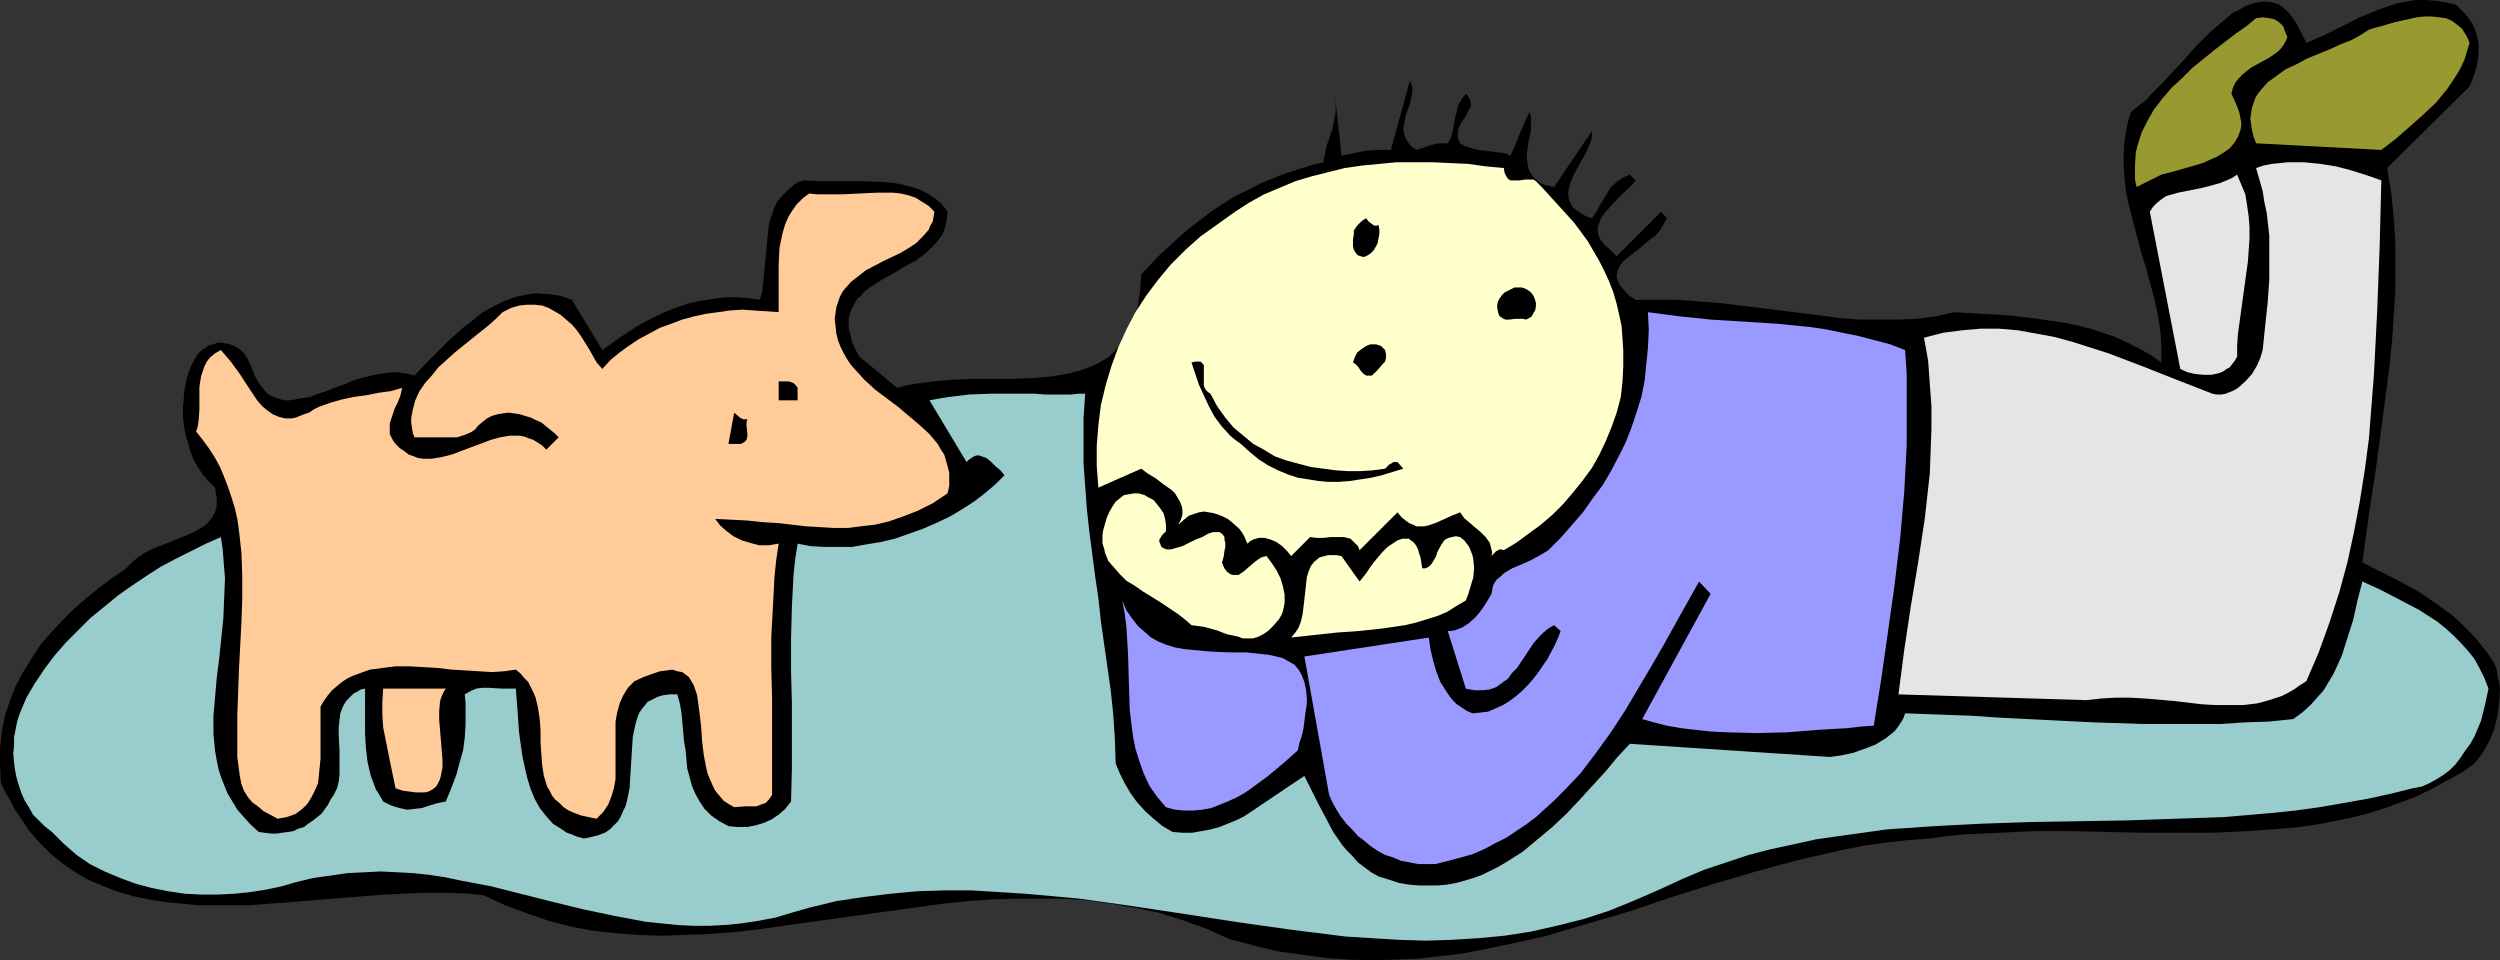 <?xml version="1.0" encoding="UTF-8" standalone="no"?>
<svg
   version="1.0"
   width="129.724mm"
   height="49.836mm"
   id="svg19"
   sodipodi:docname="Dog &amp; Kid 05.wmf"
   xmlns:inkscape="http://www.inkscape.org/namespaces/inkscape"
   xmlns:sodipodi="http://sodipodi.sourceforge.net/DTD/sodipodi-0.dtd"
   xmlns="http://www.w3.org/2000/svg"
   xmlns:svg="http://www.w3.org/2000/svg">
  <rect width="100%" height="100%" fill="#333333" stroke="none"/>
  <sodipodi:namedview
     id="namedview19"
     pagecolor="#ffffff"
     bordercolor="#000000"
     borderopacity="0.25"
     inkscape:showpageshadow="2"
     inkscape:pageopacity="0.0"
     inkscape:pagecheckerboard="0"
     inkscape:deskcolor="#d1d1d1"
     inkscape:document-units="mm" />
  <defs
     id="defs1">
    <pattern
       id="WMFhbasepattern"
       patternUnits="userSpaceOnUse"
       width="6"
       height="6"
       x="0"
       y="0" />
  </defs>
  <path
     style="fill:#000000;fill-opacity:1;fill-rule:evenodd;stroke:none"
     d="m 452.318,8.4 3.394,-1.454 3.555,-1.777 3.555,-1.777 3.555,-1.454 1.778,-0.646 1.939,-0.646 1.778,-0.323 L 473.811,0 h 1.939 l 1.939,0.162 2.101,0.323 1.939,0.485 0.97,0.969 0.808,0.808 0.646,0.808 0.646,0.969 0.485,0.969 0.646,2.1 0.162,0.969 v 2.1 l -0.323,2.262 -0.646,2.1 -0.808,1.938 -16.16,15.993 0.808,4.846 0.485,4.846 0.323,4.685 v 4.846 5.008 l -0.323,4.846 -0.323,4.846 -0.485,4.846 -1.293,9.854 -1.293,9.692 -1.454,9.531 -1.293,9.531 3.555,1.777 3.555,1.777 3.555,1.938 3.394,2.262 3.394,2.423 1.454,1.292 1.616,1.615 1.454,1.454 1.293,1.615 1.293,1.615 1.293,1.938 0.485,1.292 0.162,1.292 0.323,1.292 0.162,1.292 -0.162,2.585 -0.323,2.585 -0.646,2.585 -0.97,2.423 -1.293,2.262 -1.616,2.1 -2.747,1.938 -3.07,1.615 -2.909,1.615 -3.07,1.454 -3.07,1.131 -3.07,1.131 -3.232,0.969 -3.232,0.808 -3.232,0.646 -3.232,0.646 -3.394,0.485 -3.394,0.323 -6.787,0.485 -6.787,0.323 h -7.11 -6.949 l -14.059,-0.323 h -6.949 l -6.787,0.323 -6.949,0.323 -3.394,0.323 -3.394,0.485 -4.363,0.323 -4.363,0.485 -4.363,0.646 -4.202,0.808 -4.202,0.969 -4.202,0.969 -8.403,2.262 -8.242,2.423 -8.242,2.585 -8.08,2.746 -8.242,2.423 -8.242,2.423 -4.202,0.969 -8.403,1.777 -4.363,0.808 -4.202,0.485 -4.363,0.485 -4.363,0.162 -4.363,0.162 -4.525,-0.162 -4.525,-0.323 -4.686,-0.646 -4.686,-0.646 -4.686,-1.131 -4.848,-1.292 -4.686,-2.1 -4.525,-1.615 -4.686,-1.454 -4.686,-0.969 -4.686,-0.808 -4.686,-0.646 -4.686,-0.323 h -4.686 -4.686 l -4.686,0.162 -4.686,0.323 -4.686,0.485 -9.373,1.292 -9.373,1.292 -9.211,1.292 -9.211,1.292 -4.525,0.485 -4.686,0.323 -4.363,0.162 -4.525,0.162 -4.525,-0.162 -4.363,-0.323 -4.525,-0.485 -4.363,-0.808 -4.363,-1.131 -4.202,-1.454 -4.363,-1.615 -4.202,-1.938 -2.909,-0.323 -3.07,-0.162 h -3.232 -3.232 l -6.626,0.323 -6.626,0.485 -13.736,1.131 -6.787,0.485 h -3.394 -3.232 -3.232 l -3.232,-0.323 -3.232,-0.323 -3.07,-0.485 -3.07,-0.646 -2.909,-0.808 -2.909,-1.131 -2.747,-1.131 -2.586,-1.454 -2.586,-1.777 -2.424,-1.938 L 7.757,165.256 5.656,162.833 3.717,159.925 2.747,158.471 1.939,156.856 0.97,155.241 0.162,153.464 0,150.071 v -3.231 l 0.323,-3.231 0.646,-3.231 0.97,-2.908 1.131,-2.908 1.454,-2.746 1.616,-2.585 1.778,-2.746 2.101,-2.423 2.262,-2.423 2.262,-2.262 2.424,-2.1 2.586,-2.1 2.586,-1.938 2.586,-1.777 1.131,-1.131 1.293,-1.131 1.293,-0.808 1.616,-0.808 3.232,-1.292 1.616,-0.646 1.616,-0.646 1.454,-0.646 1.454,-0.808 1.131,-0.808 0.97,-1.131 0.646,-1.131 0.162,-0.646 0.162,-0.646 v -0.808 -0.808 l -0.162,-0.969 -0.162,-0.969 -1.293,-1.292 -1.131,-1.292 -0.97,-1.454 -0.808,-1.454 -0.646,-1.615 -0.485,-1.777 -0.485,-1.615 -0.323,-1.777 -0.162,-1.777 v -1.777 l 0.162,-1.615 0.162,-1.777 0.323,-1.777 0.485,-1.615 0.646,-1.615 0.808,-1.454 0.485,-0.646 0.646,-0.646 0.808,-0.485 0.646,-0.485 0.808,-0.162 0.808,-0.323 h 0.808 l 0.808,0.162 0.808,0.162 0.808,0.323 0.646,0.323 0.808,0.646 0.646,0.646 0.485,0.808 0.485,0.969 0.485,1.131 0.485,1.292 0.646,1.131 0.646,0.969 0.646,0.808 0.646,0.646 0.808,0.485 0.808,0.323 0.97,0.323 0.808,0.162 h 0.97 l 1.778,-0.323 2.101,-0.323 2.101,-0.808 1.131,-0.323 1.131,-0.485 2.262,-0.808 2.262,-0.969 2.424,-0.646 2.262,-0.485 2.424,-0.323 h 1.131 l 1.131,0.162 1.131,0.162 1.131,0.323 3.07,-3.231 3.232,-3.231 3.394,-3.069 1.939,-1.454 1.778,-1.454 2.101,-1.131 1.939,-0.969 2.101,-0.808 2.101,-0.485 2.101,-0.323 2.424,0.162 1.131,0.162 1.131,0.162 1.131,0.323 1.293,0.485 5.979,9.854 3.394,-2.423 3.717,-2.423 1.778,-0.969 1.939,-0.969 1.778,-0.808 2.101,-0.808 1.939,-0.646 1.939,-0.485 1.939,-0.323 2.101,-0.323 2.101,-0.162 h 1.939 l 2.101,0.162 2.101,0.323 0.485,-1.454 0.162,-1.615 0.323,-3.231 0.323,-3.392 0.323,-3.392 0.162,-1.615 0.485,-1.615 0.485,-1.454 0.646,-1.454 0.97,-1.131 1.131,-1.131 1.293,-1.131 0.808,-0.485 0.97,-0.323 3.717,0.162 h 4.04 4.04 l 3.878,0.162 1.939,0.162 1.778,0.323 1.778,0.485 1.616,0.485 1.616,0.808 1.454,0.969 1.293,1.131 1.131,1.454 -0.162,1.292 -0.162,1.131 -0.323,1.131 -0.485,1.131 -0.646,0.808 -0.808,0.969 -0.808,0.808 -0.808,0.808 -1.939,1.454 -2.101,1.131 -2.101,1.292 -2.101,1.131 -2.101,1.292 -1.778,1.292 -0.646,0.808 -0.808,0.646 -0.485,0.969 -0.485,0.808 -0.323,0.808 -0.323,1.131 v 0.969 1.131 l 0.323,1.131 0.323,1.454 0.646,1.454 0.808,1.454 7.434,6.139 1.616,-0.485 1.778,-0.323 3.717,-0.485 3.878,-0.323 3.878,-0.162 h 4.04 3.878 l 3.878,-0.162 3.717,-0.323 1.778,-0.323 1.778,-0.323 1.778,-0.485 1.454,-0.485 1.616,-0.646 1.454,-0.808 1.293,-0.808 1.131,-1.131 1.131,-1.292 0.97,-1.292 0.97,-1.615 0.646,-1.777 0.646,-1.938 0.323,-2.1 0.323,-2.423 0.162,-2.585 3.717,-3.877 3.878,-3.554 2.101,-1.777 2.101,-1.615 2.101,-1.615 2.262,-1.454 2.262,-1.454 2.424,-1.131 2.424,-1.292 2.424,-0.969 2.424,-0.969 2.424,-0.808 2.586,-0.808 2.586,-0.646 0.323,-1.615 0.323,-1.615 1.131,-3.231 0.323,-1.615 0.323,-1.777 v -1.777 l -0.162,-1.777 1.293,12.116 2.424,-0.485 2.262,-0.485 2.424,-0.162 h 1.293 1.293 l 3.717,-13.569 0.323,0.646 0.162,0.808 v 0.808 l -0.162,0.808 -0.162,0.969 -0.323,0.969 -0.646,1.777 -0.323,1.777 -0.162,0.969 0.162,0.969 0.323,0.808 0.485,0.808 0.646,0.808 0.97,0.646 1.454,-0.485 1.454,-0.485 1.454,-0.323 h 0.97 0.808 l 0.646,-1.131 0.323,-1.292 0.485,-2.585 0.323,-1.292 0.323,-1.292 0.646,-1.131 0.808,-0.969 0.485,0.485 0.323,0.646 0.162,0.485 v 0.646 l -0.162,0.485 -0.323,0.485 -0.485,1.131 -0.808,1.131 -0.646,1.292 -0.162,0.808 v 0.646 l 0.162,0.646 0.323,0.808 1.131,0.646 1.131,0.323 1.293,0.323 2.586,0.323 1.293,0.162 1.293,0.162 1.131,0.485 0.97,-2.1 0.808,-2.1 1.939,-4.362 0.323,0.808 v 0.808 0.969 0.969 l -0.485,2.262 -0.323,2.262 v 1.131 l 0.162,0.969 0.162,0.969 0.485,0.969 0.646,0.808 0.97,0.808 0.485,0.323 0.808,0.323 0.808,0.162 0.808,0.162 7.434,-10.985 v 0.969 l -0.162,0.969 -0.485,1.131 -0.485,1.131 -1.293,2.262 -1.293,2.423 -0.485,1.131 -0.323,1.292 -0.162,0.969 0.162,1.131 0.485,1.131 0.323,0.485 0.646,0.485 0.485,0.323 0.646,0.485 0.97,0.485 0.97,0.323 0.808,-1.131 0.646,-1.292 0.808,-1.292 1.454,-2.423 1.131,-0.969 1.131,-0.808 0.646,-0.323 0.808,-0.323 1.131,1.131 -0.646,0.808 -0.808,0.808 -1.616,1.454 -1.616,1.777 -1.454,1.615 -0.646,0.969 -0.323,0.808 -0.323,0.808 v 0.969 l 0.162,0.808 0.485,0.969 0.808,0.969 0.97,0.808 1.293,1.292 8.726,-8.723 1.131,1.292 -0.646,1.131 -0.646,1.131 -0.97,1.131 -1.131,0.808 -2.262,1.938 -2.101,1.615 -0.97,0.808 -0.646,0.969 -0.323,0.808 -0.162,0.969 v 0.485 l 0.323,0.646 0.162,0.485 0.485,0.646 0.485,0.485 0.485,0.646 0.808,0.646 0.97,0.646 h 4.202 4.202 l 4.202,0.323 4.04,0.323 8.08,0.969 7.757,0.969 7.595,0.969 3.717,0.323 h 3.717 3.878 l 3.717,-0.162 3.717,-0.485 3.717,-0.808 5.494,0.323 5.494,0.323 5.333,0.646 5.333,0.808 2.424,0.485 2.586,0.646 2.424,0.808 2.424,0.808 2.424,1.131 2.262,1.131 2.262,1.292 2.101,1.454 v -2.908 l -0.162,-3.069 -0.485,-3.069 -0.646,-3.069 -1.616,-6.139 -0.97,-3.069 -0.808,-3.069 -0.808,-3.069 -0.808,-3.069 -0.646,-3.069 -0.323,-3.231 -0.162,-3.069 0.162,-3.069 0.485,-3.069 0.323,-1.454 0.485,-1.615 0.808,-0.646 0.97,-0.808 1.131,-0.808 0.97,-1.131 2.101,-2.1 2.262,-2.423 2.262,-2.423 2.262,-2.585 2.424,-2.423 2.424,-2.1 1.131,-0.969 1.131,-0.969 1.293,-0.646 1.131,-0.646 1.131,-0.485 1.131,-0.323 1.131,-0.162 h 1.131 l 0.97,0.162 1.131,0.323 0.97,0.646 0.97,0.969 0.808,0.969 0.97,1.454 0.808,1.615 z"
     id="path1" />
  <path
     style="fill:#999932;fill-opacity:1;fill-rule:evenodd;stroke:none"
     d="m 448.601,7.269 -0.323,0.808 -0.485,0.808 -0.485,0.646 -0.646,0.646 -1.616,1.131 -3.555,1.938 -1.616,1.292 -0.808,0.808 -0.646,0.808 -0.485,0.969 -0.323,1.292 0.485,0.969 0.485,1.131 0.323,0.808 0.323,0.969 0.162,0.969 0.162,0.646 v 0.808 l -0.162,0.808 -0.485,1.292 -0.646,1.131 -0.97,1.131 -1.131,0.808 -1.293,0.808 -1.454,0.646 -1.454,0.646 -1.616,0.485 -3.394,0.969 -3.07,0.808 -4.848,2.423 -0.323,-1.454 v -1.292 -1.454 l 0.162,-2.585 0.323,-1.292 0.808,-2.585 1.131,-2.262 1.293,-2.262 1.616,-2.1 1.778,-2.1 2.101,-1.938 1.939,-1.938 4.363,-3.554 4.202,-3.231 2.101,-1.454 1.939,-1.615 1.293,-0.162 1.131,0.162 0.97,0.162 0.646,0.323 0.646,0.485 0.646,0.646 0.323,0.969 z"
     id="path2" />
  <path
     style="fill:#999932;fill-opacity:1;fill-rule:evenodd;stroke:none"
     d="m 484.315,8.4 -0.485,1.615 -0.485,1.615 -0.646,1.454 -0.808,1.454 -0.97,1.454 -0.97,1.454 -2.262,2.746 -2.586,2.423 -2.747,2.423 -2.586,2.262 -2.747,2.1 -24.563,-1.292 -0.485,-1.292 -0.323,-1.292 -0.162,-1.131 -0.162,-1.131 0.162,-1.131 0.162,-0.969 0.323,-0.969 0.323,-0.969 0.485,-0.808 0.646,-0.808 1.293,-1.454 1.778,-1.292 1.778,-1.292 2.101,-0.969 2.101,-1.131 4.363,-1.777 2.101,-0.969 2.101,-0.808 1.778,-0.969 1.778,-1.131 0.97,-0.323 1.293,-0.323 2.747,-0.808 2.909,-0.646 1.454,-0.323 1.454,-0.162 h 1.454 l 1.454,0.162 1.293,0.162 1.131,0.485 1.131,0.808 0.97,0.808 0.808,1.292 0.323,0.646 z"
     id="path3" />
  <path
     style="fill:#ffffcc;fill-opacity:1;fill-rule:evenodd;stroke:none"
     d="m 294.92,32.954 0.162,0.969 0.323,0.646 0.323,0.485 0.485,0.323 h 0.323 0.485 0.97 l 1.131,-0.162 h 1.131 0.485 l 0.485,0.323 0.485,0.485 0.646,0.646 3.232,3.554 3.07,3.392 1.454,1.938 1.293,1.777 1.131,1.938 1.131,1.938 0.97,1.938 0.97,2.1 0.808,2.1 0.646,2.262 0.485,2.1 0.485,2.262 0.162,2.262 0.162,2.423 v 3.231 l -0.162,3.069 -0.323,2.908 -0.808,3.069 -0.97,2.746 -1.131,2.746 -1.293,2.746 -1.454,2.585 -1.778,2.423 -1.939,2.423 -1.939,2.262 -2.101,2.1 -2.262,1.938 -2.424,1.777 -2.424,1.777 -2.424,1.454 -0.485,-0.162 h -0.323 l -0.646,0.323 -0.485,0.485 -0.485,0.485 0.162,-0.646 -0.162,-0.646 -0.162,-0.646 -0.162,-0.646 -0.808,-1.131 -0.97,-0.969 -0.97,-0.808 -1.131,-0.969 -1.131,-0.969 -0.808,-1.131 -1.616,0.646 -3.232,1.454 -1.454,0.485 -0.808,0.162 h -0.646 -0.808 l -0.646,-0.323 -0.808,-0.323 -0.646,-0.485 -0.808,-0.646 -0.808,-0.969 -7.434,7.431 -0.323,-0.808 -0.485,-0.485 -0.485,-0.485 -0.485,-0.485 -0.646,-0.162 -0.646,-0.162 h -1.131 -1.454 l -1.454,0.162 h -1.293 l -1.293,-0.162 -3.717,3.715 -0.808,-0.969 -0.97,-0.969 -1.131,-0.808 -1.131,-0.485 -1.131,-0.323 h -1.131 l -0.646,0.162 -0.485,0.162 -0.646,0.323 -0.485,0.485 -0.323,-0.646 -0.323,-0.808 -0.485,-0.808 -0.485,-0.646 -1.454,-1.292 -0.808,-0.646 -0.97,-0.485 -0.808,-0.323 -0.97,-0.323 -0.97,-0.162 -0.97,-0.162 -0.97,0.162 -0.97,0.323 -0.97,0.323 -0.808,0.646 -1.293,1.131 0.485,-0.969 0.323,-0.969 v -0.969 l -0.162,-0.808 -0.323,-0.808 -0.485,-0.808 -0.485,-0.808 -0.646,-0.646 -1.616,-1.131 -1.454,-1.131 -1.616,-0.969 -1.293,-0.969 -8.403,3.715 -0.323,-4.2 v -4.039 l 0.323,-4.039 0.485,-3.877 0.97,-4.039 1.131,-3.715 1.293,-3.554 1.616,-3.554 1.778,-3.392 2.101,-3.231 2.424,-3.231 2.424,-2.908 2.909,-2.908 2.909,-2.585 3.394,-2.423 3.394,-2.423 2.747,-1.777 2.909,-1.615 3.07,-1.292 3.07,-1.292 3.232,-0.969 3.232,-0.808 3.232,-0.808 3.394,-0.485 3.394,-0.323 3.394,-0.323 h 3.555 3.555 l 3.394,0.162 3.555,0.162 3.394,0.485 z"
     id="path4" />
  <path
     style="fill:#e5e5e5;fill-opacity:1;fill-rule:evenodd;stroke:none"
     d="m 467.023,35.377 -0.323,12.762 -0.485,12.762 -0.646,12.6 -0.485,6.139 -0.485,6.3 -0.808,6.139 -0.97,6.139 -1.131,5.977 -1.293,5.977 -1.616,5.977 -1.939,5.977 -2.101,5.815 -2.424,5.654 -1.293,0.808 -1.131,0.808 -1.131,0.646 -1.293,0.646 -2.424,0.808 -2.424,0.646 -2.747,0.323 h -2.586 -2.747 l -2.747,-0.162 -5.494,-0.646 -5.656,-0.485 -2.909,-0.162 h -2.909 l -2.747,0.162 -2.909,0.323 -36.845,-1.131 1.131,-8.723 1.293,-8.562 1.454,-8.723 1.293,-8.562 0.485,-4.362 0.485,-4.362 0.162,-4.362 0.162,-4.362 v -4.523 l -0.323,-4.362 -0.323,-4.523 -0.808,-4.523 3.717,-0.969 3.717,-0.485 3.717,-0.323 h 3.555 l 3.717,0.323 3.555,0.646 3.555,0.646 3.555,0.969 3.555,1.131 3.555,1.131 6.787,2.585 6.949,2.746 6.626,2.585 0.808,0.162 h 0.97 l 0.808,-0.162 0.808,-0.323 0.808,-0.323 0.808,-0.485 1.454,-1.292 1.293,-1.454 0.97,-1.615 0.646,-1.454 0.485,-1.615 0.485,-4.685 0.485,-4.523 0.323,-4.523 v -4.362 -4.362 l -0.485,-4.362 -0.485,-2.262 -0.323,-2.1 -0.646,-2.262 -0.646,-2.262 1.454,-0.485 1.616,-0.323 1.616,-0.162 1.454,-0.162 h 3.232 l 3.232,0.323 3.07,0.485 3.07,0.808 3.07,0.969 z"
     id="path5" />
  <path
     style="fill:#e5e5e5;fill-opacity:1;fill-rule:evenodd;stroke:none"
     d="m 438.743,69.947 -0.485,0.808 -0.485,0.646 -0.485,0.646 -0.646,0.323 -0.646,0.485 -0.808,0.323 -1.454,0.323 h -1.616 l -1.616,-0.162 -1.454,-0.323 -1.454,-0.646 -5.979,-30.854 v 0 l 0.646,-0.969 0.808,-0.808 0.808,-0.646 0.97,-0.646 1.131,-0.323 1.131,-0.323 2.424,-0.485 2.424,-0.485 2.424,-0.646 1.131,-0.323 1.131,-0.485 1.131,-0.485 0.97,-0.646 0.808,1.938 0.808,1.938 0.323,2.1 0.323,2.262 0.162,2.1 v 2.262 l -0.162,2.262 -0.162,2.262 -0.646,4.685 -0.646,4.685 -0.646,4.685 -0.162,2.262 z"
     id="path6" />
  <path
     style="fill:#ffcc99;fill-opacity:1;fill-rule:evenodd;stroke:none"
     d="m 183.254,41.516 -0.162,0.969 -0.162,0.969 -0.485,0.808 -0.323,0.808 -1.131,1.292 -1.293,1.292 -1.454,0.969 -1.616,0.969 -3.394,1.615 -3.394,1.777 -1.454,1.131 -1.454,1.131 -1.293,1.454 -0.485,0.646 -0.485,0.969 -0.323,0.969 -0.323,0.969 -0.162,1.131 -0.162,1.131 0.162,1.454 0.162,1.454 0.323,1.292 0.485,1.292 0.646,1.292 0.646,1.131 0.646,0.969 0.97,1.131 1.778,1.938 2.101,1.938 4.525,3.392 2.101,1.777 2.101,1.777 1.939,1.777 1.616,1.938 0.646,1.131 0.646,0.969 0.323,1.131 0.323,1.131 0.323,1.292 v 1.292 1.292 l -0.323,1.454 -1.454,0.969 -1.454,0.969 -2.909,1.454 -2.909,1.131 -2.747,0.969 -2.747,0.646 -2.747,0.323 -2.586,0.323 h -2.747 l -2.747,-0.162 -2.747,-0.162 -2.747,-0.323 -2.909,-0.323 -2.747,-0.162 -3.07,-0.323 -3.07,-0.162 -3.232,-0.162 0.97,1.292 1.293,1.131 1.293,0.969 1.616,0.808 1.616,0.485 1.778,0.485 h 1.939 l 1.939,-0.323 -0.485,3.231 -0.323,3.069 -0.323,6.139 -0.323,5.977 v 5.977 l 0.162,5.977 v 5.977 6.3 6.623 l -0.323,0.485 -0.323,0.485 -0.646,0.646 -0.97,0.323 -0.808,0.323 h -1.131 -0.97 l -2.262,0.162 -1.131,-0.646 -0.97,-0.646 -0.808,-0.969 -0.808,-0.969 -0.485,-0.969 -0.485,-1.131 -0.485,-1.131 -0.323,-1.292 -0.485,-2.585 -0.323,-2.746 -0.162,-2.585 -0.323,-2.746 -0.323,-2.423 -0.162,-1.131 -0.323,-0.969 -0.323,-0.969 -0.485,-0.808 -0.485,-0.808 -0.646,-0.485 -0.646,-0.485 -0.97,-0.162 -0.97,-0.323 -1.131,0.162 -1.293,0.162 -1.454,0.485 -1.778,0.646 -1.778,0.808 -0.646,0.646 -0.646,0.646 -0.97,1.615 -0.646,1.454 -0.485,1.777 -0.323,1.777 v 1.938 7.431 1.938 l -0.323,1.777 -0.485,1.615 -0.646,1.615 -0.97,1.454 -0.646,0.646 -0.646,0.646 -1.616,-0.323 -1.454,-0.323 -1.293,-0.485 -1.131,-0.485 -0.97,-0.646 -0.808,-0.808 -0.808,-0.646 -0.646,-0.808 -0.485,-0.969 -0.485,-0.808 -0.646,-2.1 -0.323,-2.1 -0.162,-2.1 -0.162,-2.262 v -2.423 l -0.162,-2.262 -0.323,-2.1 -0.485,-2.1 -0.485,-1.131 -0.485,-0.969 -0.485,-0.969 -0.808,-0.808 -0.646,-0.808 -0.97,-0.808 -2.262,0.323 -2.424,0.162 -2.586,-0.162 -2.586,-0.162 -2.747,-0.162 -2.747,-0.323 -5.494,-0.323 h -2.747 l -2.586,0.323 -2.424,0.323 -2.262,0.808 -1.293,0.485 -0.97,0.485 -0.97,0.646 -0.97,0.808 -0.97,0.808 -0.808,0.969 -0.808,1.131 -0.646,1.131 v 1.615 1.615 3.392 3.554 l -0.162,1.615 -0.162,1.615 -0.162,1.615 -0.646,1.454 -0.646,1.292 -0.808,1.292 -0.97,0.969 -1.293,0.969 -0.808,0.323 -0.97,0.323 -0.808,0.162 -0.97,0.162 -2.747,-1.454 -1.131,-0.969 -1.131,-0.808 -0.808,-0.969 -0.808,-1.292 -0.485,-1.292 -0.323,-1.615 -0.485,-3.715 v -4.039 -4.2 l 0.162,-4.362 0.162,-4.523 0.485,-9.208 0.162,-4.523 v -4.685 l -0.162,-4.523 -0.485,-4.362 -0.323,-2.262 -0.485,-2.1 -0.646,-2.1 -0.646,-1.938 -0.808,-2.1 -0.808,-1.938 -0.97,-1.777 -1.131,-1.777 -1.293,-1.777 -1.293,-1.615 0.323,-0.969 0.162,-1.131 0.162,-2.1 v -2.262 -2.262 l 0.323,-2.1 0.323,-0.969 0.323,-0.969 0.485,-0.969 0.646,-0.808 0.97,-0.808 1.131,-0.646 0.97,1.131 0.97,1.131 1.778,2.423 1.778,2.746 1.616,2.423 0.97,1.131 0.97,0.808 1.131,0.808 1.131,0.485 1.293,0.323 h 1.293 l 0.808,-0.162 0.808,-0.323 0.808,-0.323 0.97,-0.323 0.97,-0.646 0.97,-0.485 2.262,-0.808 2.262,-0.646 2.262,-0.485 2.424,-0.323 2.424,-0.485 2.424,-0.323 2.262,-0.646 -0.323,1.454 -0.485,1.292 -0.646,1.292 -0.485,1.454 -0.485,1.454 v 1.292 0.808 l 0.323,0.646 0.323,0.646 0.485,0.646 0.808,0.808 0.97,0.646 0.808,0.646 0.97,0.323 0.808,0.323 0.97,0.162 h 1.778 l 1.939,-0.323 1.939,-0.485 3.878,-1.454 3.878,-1.454 1.778,-0.485 1.939,-0.323 h 1.778 l 0.97,0.162 0.808,0.323 0.97,0.323 0.808,0.485 0.97,0.646 0.808,0.808 2.424,-2.423 -0.808,-0.808 -0.808,-0.646 -1.778,-1.454 -1.131,-0.485 -0.97,-0.485 -1.131,-0.323 -0.97,-0.323 -1.131,-0.162 -1.131,-0.162 -1.131,0.162 -0.97,0.162 -1.131,0.323 -0.97,0.485 -0.808,0.646 -0.97,0.808 -0.485,0.646 -0.646,0.485 -0.646,0.323 -0.808,0.323 -1.454,0.485 H 88.072 84.678 83.062 81.285 l -0.323,-0.808 -0.162,-1.131 -0.162,-0.969 v -0.808 l 0.323,-1.777 0.485,-1.777 0.808,-1.777 1.131,-1.615 1.293,-1.454 1.293,-1.615 1.616,-1.454 1.616,-1.454 3.394,-2.746 3.232,-2.585 1.454,-1.292 1.293,-1.292 1.616,-0.808 1.616,-0.485 1.616,-0.162 h 1.454 l 1.454,0.162 1.293,0.485 1.131,0.646 1.131,0.646 1.131,0.969 1.131,0.969 0.97,1.131 0.808,1.131 1.616,2.585 1.454,2.585 1.131,1.292 1.616,-1.777 1.778,-1.454 1.778,-1.292 1.939,-1.292 2.101,-1.131 2.101,-1.131 2.262,-0.808 2.101,-0.808 2.424,-0.646 2.262,-0.485 2.424,-0.323 2.262,-0.323 2.424,-0.162 2.262,0.162 2.424,0.162 2.424,0.162 v -9.208 l 0.162,-3.392 0.323,-1.615 0.323,-1.454 0.485,-1.615 0.646,-1.454 0.808,-1.292 0.808,-1.131 1.131,-1.131 1.293,-0.969 1.616,0.162 h 1.616 3.394 l 3.232,-0.162 3.394,-0.162 h 1.616 1.616 l 1.454,0.162 1.454,0.323 1.454,0.485 1.293,0.808 1.293,0.808 z"
     id="path7" />
  <path
     style="fill:#000000;fill-opacity:1;fill-rule:evenodd;stroke:none"
     d="m 270.356,44.101 0.162,0.969 v 0.808 l -0.162,0.808 -0.162,0.969 -0.323,0.646 -0.485,0.808 -0.646,0.646 -0.808,0.485 -0.485,0.162 -0.646,-0.162 -0.485,-0.162 -0.323,-0.323 -0.323,-0.485 -0.162,-0.323 -0.162,-0.646 v -0.485 -0.969 l 0.162,-0.808 v -0.808 l 0.323,-0.485 0.323,-0.485 0.485,-0.485 0.485,-0.485 0.808,-0.485 0.485,0.646 0.646,0.485 0.485,0.323 h 0.485 z"
     id="path8" />
  <path
     style="fill:#000000;fill-opacity:1;fill-rule:evenodd;stroke:none"
     d="m 301.06,58.801 0.162,0.646 v 0.646 l -0.162,0.808 -0.323,0.485 -0.323,0.646 -0.485,0.323 -0.646,0.323 -0.646,-0.162 h -0.646 -0.646 l -1.454,0.162 h -0.646 l -0.646,-0.323 -0.485,-0.323 -0.162,-0.323 -0.162,-0.485 -0.162,-0.808 v -0.646 l 0.162,-0.646 0.323,-0.646 0.485,-0.646 0.485,-0.485 0.646,-0.323 0.646,-0.323 0.646,-0.323 h 0.646 0.808 l 0.485,0.162 0.646,0.323 0.646,0.485 0.485,0.646 z"
     id="path9" />
  <path
     style="fill:#9999ff;fill-opacity:1;fill-rule:evenodd;stroke:none"
     d="m 373.619,68.655 0.323,4.685 v 4.523 4.685 4.685 l -0.485,9.208 -0.808,9.208 -1.131,9.369 -1.293,9.208 -1.293,9.046 -1.454,9.046 -2.424,0.162 -2.747,0.323 -2.747,0.162 -2.909,0.162 -5.979,0.485 -6.141,0.162 -6.141,-0.162 -3.07,-0.162 -2.909,-0.323 -2.747,-0.323 -2.747,-0.485 -2.586,-0.646 -2.262,-0.646 13.413,-24.554 -2.262,-2.423 -2.262,4.039 -2.262,4.039 -2.424,4.362 -2.424,4.2 -2.586,4.362 -2.586,4.362 -2.747,4.2 -2.909,4.039 -3.07,4.039 -3.394,3.554 -1.778,1.777 -1.778,1.615 -1.778,1.615 -1.939,1.454 -1.939,1.292 -1.939,1.292 -2.262,1.131 -2.101,1.131 -2.262,0.969 -2.262,0.646 -2.424,0.646 -2.586,0.646 h -1.778 -1.616 l -1.616,-0.323 -1.778,-0.323 -1.454,-0.646 -1.616,-0.485 -1.454,-0.808 -1.454,-0.969 -1.131,-0.969 -1.293,-0.969 -1.131,-1.292 -1.131,-1.131 -1.131,-1.454 -0.808,-1.292 -0.808,-1.454 -0.646,-1.454 -4.848,-27.139 24.402,-3.715 0.323,2.262 0.485,2.1 0.646,2.262 0.808,2.1 1.131,1.777 0.646,0.969 0.646,0.808 0.808,0.808 1.939,1.292 1.131,0.485 1.616,-0.162 1.454,-0.162 1.454,-0.646 1.454,-0.646 1.293,-0.808 1.293,-0.969 1.131,-0.969 1.131,-1.131 1.131,-1.292 0.97,-1.292 1.778,-2.585 1.454,-2.746 0.646,-1.454 0.485,-1.292 -1.293,-1.131 -1.131,0.646 -0.97,0.808 -0.97,0.969 -0.97,1.131 -1.616,2.423 -1.616,2.423 -0.97,0.969 -0.808,1.131 -1.131,0.808 -1.131,0.808 -1.293,0.485 -1.454,0.162 h -1.454 l -0.97,-0.162 -0.808,-0.162 -1.778,-5.654 -1.778,-5.654 h 0.646 l 0.808,-0.162 1.293,-0.485 1.293,-0.808 1.293,-1.131 0.97,-1.131 0.808,-1.131 0.808,-1.292 0.646,-1.131 0.162,-0.808 0.162,-0.808 0.323,-0.646 0.485,-0.646 0.646,-0.485 0.646,-0.646 1.616,-0.969 1.939,-0.808 1.778,-0.808 1.778,-0.969 1.616,-0.969 2.424,-2.423 2.262,-2.585 2.101,-2.423 1.939,-2.746 1.939,-2.585 1.616,-2.746 1.454,-2.746 1.454,-2.908 1.131,-2.908 0.97,-2.908 0.97,-3.069 0.646,-3.231 0.323,-3.231 0.323,-3.231 0.162,-3.392 -0.162,-3.554 6.141,0.808 6.302,0.646 12.928,0.808 6.464,0.646 3.232,0.485 3.07,0.646 3.232,0.646 3.07,0.808 3.07,0.808 z"
     id="path10" />
  <path
     style="fill:#000000;fill-opacity:1;fill-rule:evenodd;stroke:none"
     d="m 271.649,68.655 0.162,0.808 v 0.808 l -0.162,0.646 -0.485,0.485 -0.97,1.131 -1.131,1.131 h -0.646 -0.485 l -0.485,-0.323 -0.485,-0.485 -0.646,-0.969 -0.485,-0.485 -0.485,-0.323 0.323,-0.969 0.485,-0.969 0.808,-0.646 0.97,-0.646 0.808,-0.323 h 1.131 l 0.485,0.162 0.485,0.162 0.323,0.323 z"
     id="path11" />
  <path
     style="fill:#000000;fill-opacity:1;fill-rule:evenodd;stroke:none"
     d="m 237.39,77.216 1.293,2.423 1.616,2.262 1.616,1.938 1.939,1.615 1.939,1.615 2.101,1.131 2.101,1.292 2.262,0.808 2.424,0.646 2.424,0.646 2.424,0.323 2.424,0.323 2.424,0.162 h 2.424 l 2.424,-0.162 2.424,-0.323 0.485,-0.485 0.323,-0.323 0.323,-0.162 0.485,-0.323 h 0.485 0.323 l 1.131,1.292 -4.202,1.292 -2.101,0.485 -2.101,0.323 -2.101,0.323 -2.101,0.162 h -2.101 l -1.939,-0.162 -1.939,-0.323 -2.101,-0.323 -1.939,-0.646 -1.939,-0.808 -1.939,-0.969 -1.778,-1.131 -1.778,-1.454 -1.778,-1.615 -1.131,-0.808 -0.97,-0.808 -1.616,-1.777 -1.454,-1.938 -1.131,-2.1 -0.97,-2.1 -0.97,-2.1 -1.454,-4.362 0.808,-0.162 h 0.646 0.323 l 0.323,0.323 0.323,0.323 v 0.485 1.131 1.292 1.131 l 0.162,0.485 0.323,0.485 0.323,0.323 z"
     id="path12" />
  <path
     style="fill:#000000;fill-opacity:1;fill-rule:evenodd;stroke:none"
     d="m 156.429,76.086 v 2.423 h -3.717 v -3.715 h 0.97 0.97 l 0.485,0.162 0.485,0.162 0.485,0.485 z"
     id="path13" />
  <path
     style="fill:#99cccc;fill-opacity:1;fill-rule:evenodd;stroke:none"
     d="m 212.827,77.216 -0.323,4.685 v 4.523 4.523 l 0.323,4.362 0.323,4.523 0.485,4.362 1.131,8.723 0.646,4.362 0.485,4.523 1.293,9.046 0.646,4.523 0.485,4.685 0.323,4.846 0.162,4.846 0.808,1.938 0.97,1.938 1.131,1.938 1.293,1.777 1.616,1.777 1.616,1.454 1.778,1.454 1.939,1.131 1.939,0.162 h 1.939 l 1.778,-0.323 1.778,-0.323 1.778,-0.485 1.616,-0.646 1.616,-0.646 1.616,-0.808 2.909,-1.938 5.979,-4.039 2.909,-1.938 2.747,5.492 1.454,2.746 1.454,2.746 1.778,2.585 0.97,1.131 1.131,1.131 0.97,1.131 1.293,0.969 1.293,0.969 1.454,0.808 2.101,0.646 1.939,0.646 1.939,0.323 1.939,0.162 h 1.939 1.778 l 1.778,-0.162 1.778,-0.323 1.778,-0.485 1.616,-0.485 1.778,-0.646 3.232,-1.615 1.616,-0.969 3.07,-1.938 2.909,-2.423 2.909,-2.423 2.747,-2.585 2.586,-2.746 5.171,-5.654 2.262,-2.746 2.424,-2.585 39.269,2.585 2.262,-0.323 2.262,-0.485 2.262,-0.808 2.101,-0.808 2.101,-1.292 1.616,-1.292 0.646,-0.808 0.646,-0.969 0.485,-0.808 0.323,-0.969 4.363,0.162 4.363,0.162 4.525,0.162 4.525,0.323 9.534,0.485 9.696,0.485 10.019,0.323 h 9.696 5.01 l 4.848,-0.323 4.848,-0.162 4.686,-0.485 1.778,-1.292 1.616,-1.454 1.293,-1.454 1.293,-1.454 0.97,-1.615 0.97,-1.615 0.808,-1.777 0.808,-1.777 1.131,-3.554 1.131,-3.554 0.808,-3.715 0.97,-3.715 3.555,1.615 3.717,1.938 3.717,1.938 1.778,1.131 1.778,1.131 1.616,1.292 1.616,1.454 1.454,1.454 1.454,1.615 1.293,1.615 0.97,1.777 0.97,1.938 0.808,2.1 -0.646,3.069 -0.808,3.231 -1.293,3.069 -0.808,1.454 -0.97,1.292 -0.97,1.454 -0.97,1.292 -1.131,1.131 -1.293,0.969 -1.293,0.808 -1.454,0.808 -1.454,0.646 -1.778,0.323 -4.525,1.131 -4.525,0.969 -4.525,0.808 -4.686,0.808 -4.686,0.646 -4.686,0.485 -9.373,0.808 -9.534,0.323 -9.373,0.323 -19.069,0.323 -9.534,0.323 -9.373,0.485 -9.373,0.646 -4.525,0.646 -4.686,0.646 -4.525,0.646 -4.363,0.969 -4.525,0.969 -4.363,1.131 -4.363,1.454 -4.363,1.454 -4.202,1.777 -4.202,1.938 -5.171,2.262 -5.171,2.1 -5.01,1.615 -5.171,1.292 -5.01,1.131 -5.171,0.808 -5.171,0.485 -5.171,0.323 -5.171,0.162 -5.171,-0.162 -5.333,-0.323 -5.171,-0.323 -5.171,-0.646 -5.171,-0.646 -10.342,-1.454 -10.504,-1.615 -10.666,-1.615 -10.342,-1.454 -5.333,-0.485 -5.333,-0.485 -5.171,-0.323 -5.333,-0.323 h -5.333 l -5.333,0.162 -5.171,0.485 -5.333,0.646 -5.333,0.808 -5.333,1.292 -3.394,0.969 -3.232,0.969 -3.394,0.646 -3.232,0.485 -3.232,0.323 -3.232,0.162 h -3.07 l -3.07,-0.162 -3.232,-0.323 -3.07,-0.323 -5.979,-1.131 -6.141,-1.292 -5.979,-1.454 -12.12,-3.069 -5.979,-1.131 -3.07,-0.646 -3.232,-0.485 -3.07,-0.323 -3.07,-0.162 -3.232,-0.162 -3.232,0.162 -3.232,0.162 -3.394,0.485 -3.394,0.485 -3.394,0.808 -2.747,0.808 -3.07,0.646 -3.07,0.485 -3.07,0.323 -3.232,0.162 h -3.394 l -3.232,-0.162 -3.232,-0.485 -3.232,-0.646 -3.07,-0.808 -3.07,-1.131 -3.07,-1.292 -2.909,-1.454 -2.586,-1.777 -2.586,-2.262 -2.262,-2.262 -1.454,-1.131 -1.131,-1.131 -1.131,-1.131 -0.808,-1.454 -0.808,-1.292 -0.646,-1.454 -0.485,-1.454 -0.485,-1.615 -0.323,-1.615 -0.162,-1.454 -0.162,-1.615 0.162,-1.615 v -1.615 l 0.323,-1.615 0.323,-1.615 0.485,-1.454 1.293,-3.069 1.616,-2.746 1.939,-2.908 1.939,-2.585 2.262,-2.585 2.424,-2.423 2.424,-2.423 2.586,-2.1 2.747,-2.262 2.747,-1.938 2.909,-1.938 2.747,-1.777 3.07,-1.615 2.909,-1.454 2.909,-1.454 2.909,-1.292 0.323,2.1 0.162,1.938 0.323,4.039 -0.162,4.039 -0.162,3.877 -0.808,7.754 -0.485,3.877 -0.323,3.715 -0.323,3.715 v 3.554 l 0.323,3.392 0.323,1.777 0.323,1.615 0.485,1.615 0.646,1.615 0.646,1.615 0.97,1.615 0.97,1.615 1.293,1.454 1.293,1.454 1.616,1.454 1.131,0.162 1.293,0.162 h 1.131 l 0.97,-0.162 1.293,-0.162 0.97,-0.162 0.97,-0.485 1.131,-0.323 0.808,-0.646 0.97,-0.646 0.808,-0.646 0.808,-0.646 1.293,-1.777 0.485,-0.969 0.646,-0.969 0.646,-1.292 0.323,-1.292 0.162,-1.454 v -1.454 -3.069 l -0.162,-3.231 v -1.454 l 0.162,-1.454 0.162,-1.292 0.485,-1.292 0.646,-1.131 0.97,-0.969 0.485,-0.485 0.646,-0.323 0.808,-0.485 0.808,-0.162 v 2.908 2.908 2.908 l 0.162,2.908 0.323,2.746 0.646,2.746 0.97,2.585 0.808,1.292 0.646,1.131 0.97,0.485 0.646,0.323 1.616,0.485 1.454,0.323 1.454,-0.162 1.454,-0.162 1.454,-0.485 1.616,-0.485 1.616,-0.323 1.131,-2.746 0.97,-2.585 0.646,-2.423 0.646,-2.262 0.323,-2.423 0.162,-2.585 v -4.362 l -0.162,-1.615 1.131,-0.646 1.131,-0.485 1.131,-0.162 h 1.293 l 2.586,0.162 h 1.454 1.293 l 0.162,2.1 0.162,2.1 0.323,4.523 0.646,4.523 0.485,2.262 0.485,2.1 0.646,2.1 0.808,1.938 0.97,1.777 1.293,1.615 1.293,1.454 1.778,1.131 0.97,0.646 0.97,0.323 1.131,0.485 1.293,0.323 1.454,-0.323 1.293,-0.323 1.293,-0.485 0.97,-0.646 0.808,-0.808 0.808,-0.808 0.485,-0.808 0.485,-1.131 0.485,-0.969 0.323,-1.131 0.485,-2.423 0.162,-2.585 0.162,-2.585 0.162,-2.585 0.162,-2.423 0.485,-2.262 0.323,-1.131 0.323,-0.969 0.485,-0.808 0.646,-0.808 0.646,-0.808 0.97,-0.485 0.97,-0.485 1.131,-0.323 1.293,-0.162 h 1.454 l 0.485,1.777 0.323,1.777 0.323,3.554 0.162,1.938 0.323,1.938 0.323,3.554 0.485,1.777 0.485,1.777 0.646,1.454 0.808,1.454 0.97,1.454 1.293,1.292 1.616,1.131 1.778,0.969 1.778,0.162 h 1.939 l 1.616,-0.323 1.616,-0.485 1.454,-0.646 1.454,-0.969 1.293,-1.131 1.131,-1.454 0.162,-6.462 v -6.462 -6.3 l -0.162,-6.3 v -6.462 l 0.162,-6.139 0.323,-6.3 0.323,-3.069 0.485,-3.069 2.424,0.485 2.747,0.162 h 2.747 2.747 l 2.747,-0.485 2.909,-0.485 2.747,-0.646 2.747,-0.969 2.747,-0.969 2.586,-1.131 2.747,-1.292 2.424,-1.454 2.262,-1.454 2.101,-1.615 2.101,-1.777 1.778,-1.777 -0.808,-0.969 -0.97,-0.808 -0.808,-0.808 -0.97,-0.808 -0.97,-0.323 -0.323,-0.162 h -0.646 l -0.485,0.162 -0.485,0.323 -0.485,0.323 -0.485,0.485 -7.272,-12.116 1.778,-0.323 1.939,-0.323 4.04,-0.485 4.363,-0.162 h 4.363 4.202 l 1.939,0.162 h 5.171 l 1.454,-0.162 z"
     id="path14" />
  <path
     style="fill:#000000;fill-opacity:1;fill-rule:evenodd;stroke:none"
     d="m 146.571,82.224 -0.162,0.646 v 0.646 l 0.162,1.454 v 0.646 l -0.162,0.646 -0.485,0.485 -0.646,0.323 h -2.424 l 1.131,-6.139 1.131,0.969 0.646,0.323 h 0.323 z"
     id="path15" />
  <path
     style="fill:#ffffcc;fill-opacity:1;fill-rule:evenodd;stroke:none"
     d="m 228.664,104.194 -0.485,0.485 -0.323,0.323 -0.162,0.323 -0.323,0.485 v 0.485 l 0.162,0.323 0.162,0.485 0.323,0.323 0.323,0.162 0.485,0.162 h 0.808 l 1.131,-0.323 1.131,-0.323 1.293,-0.646 1.293,-0.646 1.293,-0.485 1.131,-0.646 0.97,-0.323 h 0.97 0.323 l 0.485,0.323 0.162,0.162 0.323,0.485 v 0.485 l 0.162,0.646 v 0.808 l -0.162,0.808 -0.162,1.131 -0.323,1.131 0.485,1.131 0.485,0.646 0.646,0.485 0.485,0.162 h 0.485 0.646 l 0.485,-0.323 0.485,-0.323 1.131,-0.969 1.131,-0.969 1.131,-0.808 0.485,-0.162 0.646,-0.162 0.97,1.292 0.97,1.454 0.808,1.615 0.485,1.615 0.323,1.615 v 1.615 l -0.162,0.808 -0.162,0.808 -0.323,0.808 -0.485,0.808 -1.131,1.292 -0.97,0.969 -0.97,0.646 -0.97,0.485 -0.97,0.323 h -0.97 -1.131 l -0.808,-0.323 -2.262,-0.485 -2.101,-0.808 -2.424,-0.646 -1.131,-0.162 -1.293,-0.162 -1.293,-1.131 -1.454,-1.131 -3.394,-2.262 -3.394,-2.1 -1.616,-1.131 -1.616,-0.969 -1.293,-1.292 -1.131,-1.292 -1.131,-1.292 -0.646,-1.615 -0.162,-0.808 -0.323,-0.969 v -0.808 -0.969 l 0.162,-0.969 0.323,-1.131 0.323,-1.131 0.485,-1.131 0.646,-1.131 0.646,-0.969 0.808,-0.646 0.808,-0.646 0.97,-0.162 0.97,-0.162 h 0.97 l 1.131,0.323 0.808,0.485 0.97,0.485 0.646,0.808 0.646,0.808 0.646,0.969 0.323,1.131 0.162,1.131 z"
     id="path16" />
  <path
     style="fill:#ffffcc;fill-opacity:1;fill-rule:evenodd;stroke:none"
     d="m 278.921,111.463 h 0.646 l 0.646,-0.323 0.485,-0.485 0.323,-0.485 0.646,-1.131 0.162,-0.646 0.323,-0.646 0.646,-1.131 0.323,-0.485 0.323,-0.323 0.646,-0.323 0.646,-0.162 0.808,-0.162 0.808,0.162 0.808,0.646 0.485,0.646 0.485,0.646 0.323,0.808 0.323,0.808 0.162,0.808 0.162,1.777 -0.162,1.777 -0.485,1.615 -0.485,1.615 -0.485,1.292 -1.939,1.131 -1.778,1.131 -1.939,0.808 -2.101,0.646 -2.101,0.646 -2.101,0.485 -4.363,0.646 -4.525,0.485 -4.525,0.323 -4.525,0.485 -4.363,0.485 0.808,-0.969 0.646,-0.969 0.485,-1.292 0.323,-1.454 0.323,-2.746 0.323,-2.908 0.162,-1.454 0.323,-1.131 0.485,-1.131 0.646,-0.808 0.97,-0.808 0.485,-0.162 0.646,-0.162 0.646,-0.162 h 0.808 0.808 l 0.97,0.162 3.555,5.008 0.646,-0.808 0.646,-0.808 0.646,-0.969 0.808,-1.131 1.778,-2.1 0.97,-0.969 0.97,-0.646 0.97,-0.646 0.97,-0.323 h 0.808 0.485 l 0.323,0.323 0.323,0.162 0.485,0.485 0.323,0.485 0.323,0.646 0.162,0.646 0.323,0.969 0.162,0.969 z"
     id="path17" />
  <path
     style="fill:#9999ff;fill-opacity:1;fill-rule:evenodd;stroke:none"
     d="m 254.52,147.164 -2.909,2.585 -2.909,2.423 -3.07,2.262 -1.616,1.131 -1.454,0.808 -1.778,0.808 -1.616,0.646 -1.616,0.646 -1.778,0.323 -1.778,0.162 h -1.778 l -1.778,-0.162 -1.778,-0.485 -1.778,-2.1 -1.454,-2.1 -1.131,-2.423 -0.808,-2.262 -0.808,-2.585 -0.485,-2.423 -0.323,-2.585 -0.323,-2.746 -0.162,-5.331 -0.162,-5.492 -0.323,-5.331 -0.323,-2.585 -0.485,-2.585 0.808,1.938 1.131,1.615 1.131,1.454 1.293,1.131 1.293,1.131 1.454,0.808 1.616,0.646 1.616,0.485 1.778,0.323 1.616,0.162 3.555,0.323 3.555,0.162 h 3.394 l 3.07,0.323 1.454,0.162 1.454,0.323 1.293,0.323 1.131,0.646 1.131,0.646 0.808,0.969 0.646,1.131 0.485,1.292 0.323,1.454 0.162,1.777 v 0.969 l -0.162,1.131 -0.162,1.131 -0.162,1.292 -0.162,1.292 -0.323,1.454 -0.485,1.454 z"
     id="path18" />
  <path
     style="fill:#ffcc99;fill-opacity:1;fill-rule:evenodd;stroke:none"
     d="m 87.426,135.048 -0.323,0.485 -0.323,0.646 -0.323,0.808 -0.162,0.646 -0.162,1.777 v 1.777 l 0.323,3.877 0.162,1.938 0.162,1.938 v 1.615 l -0.323,1.615 -0.162,0.646 -0.323,0.646 -0.323,0.646 -0.323,0.323 -0.646,0.485 -0.646,0.323 -0.646,0.162 h -0.97 -0.97 l -1.131,-0.162 -1.293,-0.162 -1.454,-0.485 -0.97,-4.685 -0.97,-4.846 -0.485,-2.423 -0.162,-2.423 v -2.585 l 0.162,-2.585 z"
     id="path19" />
</svg>

